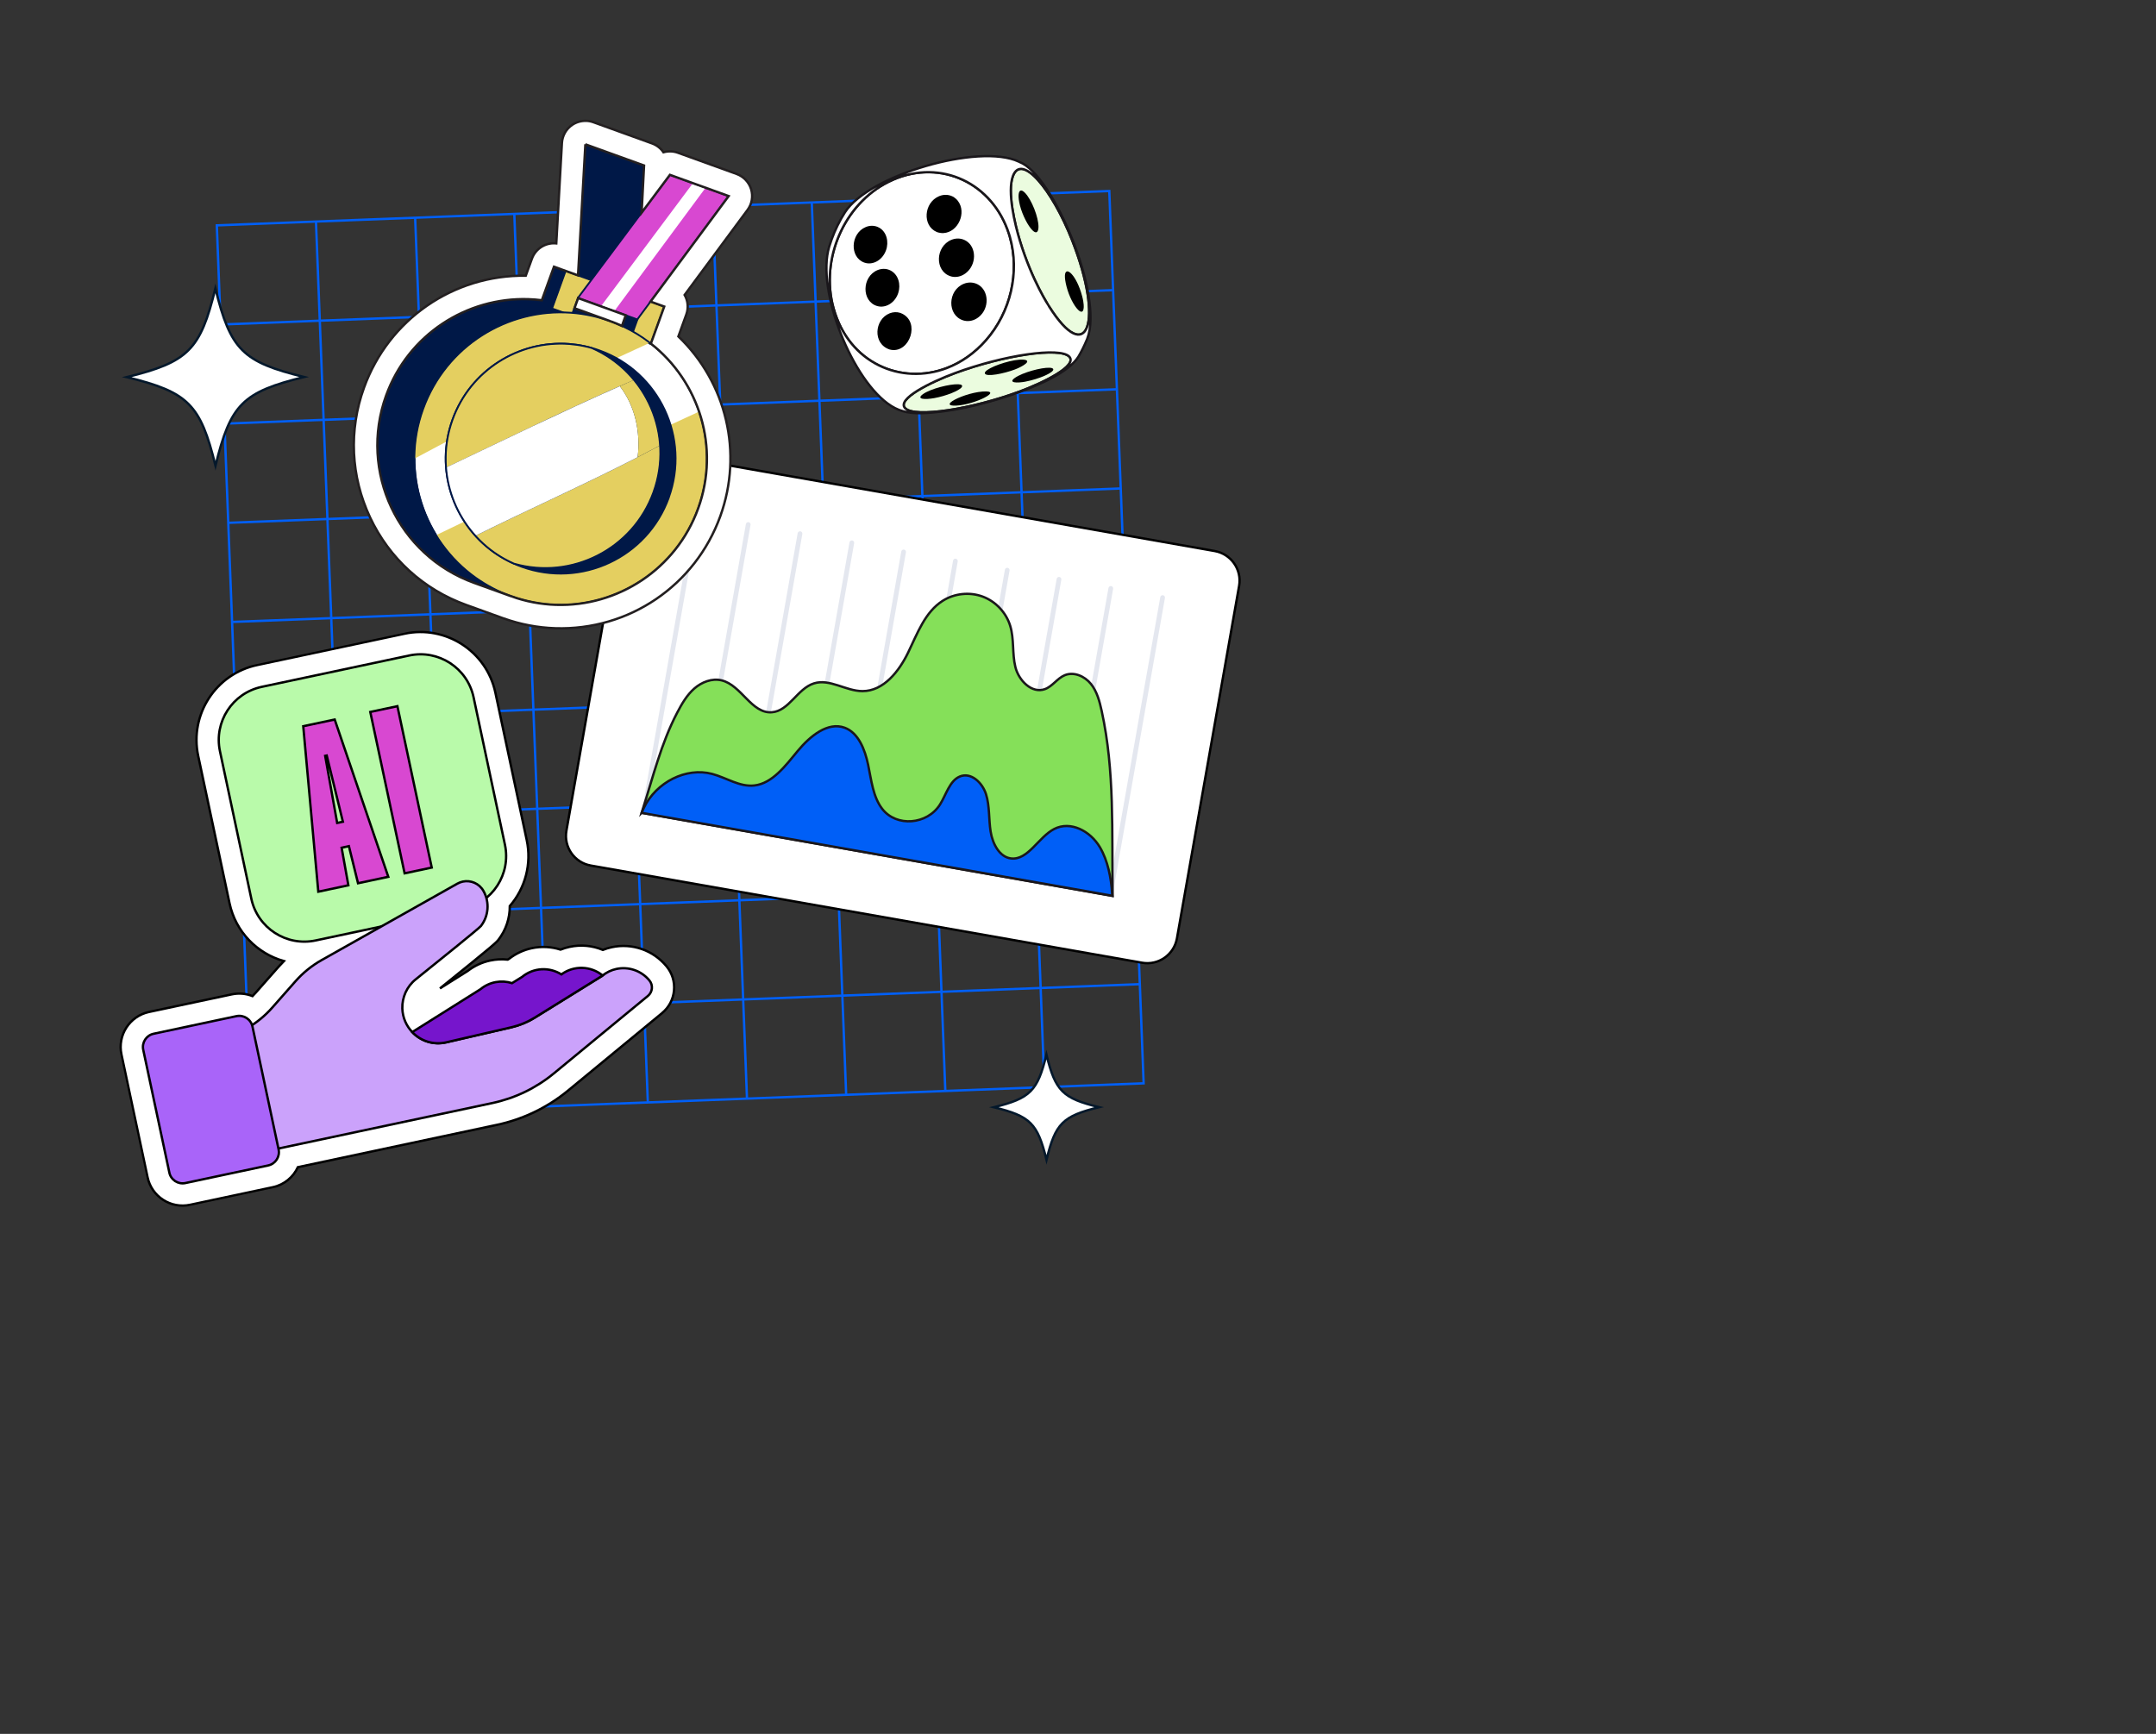 <svg width="920" height="740" viewBox="0 0 920 740" fill="none" xmlns="http://www.w3.org/2000/svg">
<rect x="0" y="0" width="920" height="740" fill="#333333" stroke="none"/>
<g clip-path="url(#clip0_8803_6332)">
<g clip-path="url(#clip1_8803_6332)">
<g clip-path="url(#clip2_8803_6332)">
<path d="M134.83 94.55L149.5 475.38M177.15 92.92L191.82 473.75M219.46 91.3L234.13 472.13M261.78 89.67L276.44 470.5M304.09 88.04L318.75 468.87M346.4 86.41L361.07 467.24M388.72 84.78L403.38 465.61M431.03 83.15L445.69 463.98M94.15 138.5L474.98 123.83M95.779 180.81L476.61 166.14M97.409 223.13L478.24 208.47M99.04 265.44L479.87 250.78M100.67 307.76L481.5 293.09M102.3 350.07L483.13 335.41M103.92 392.38L484.75 377.71M105.55 434.7L486.38 420.03M92.519 96.18L473.35 81.52L488.01 462.35L107.18 477.02L92.519 96.18Z" stroke="#005FF7" stroke-miterlimit="10"/>
</g>
<g clip-path="url(#clip3_8803_6332)">
<path d="M129.752 160.9C103.552 167.33 98.352 172.54 91.952 198.75C85.522 172.55 80.312 167.35 54.102 160.95C80.302 154.52 85.502 149.31 91.902 123.1C98.332 149.3 103.542 154.5 129.752 160.9Z" fill="white"/>
<path d="M129.752 160.9C103.552 167.33 98.352 172.54 91.952 198.75C85.522 172.55 80.312 167.35 54.102 160.95C80.302 154.52 85.502 149.31 91.902 123.1C98.332 149.3 103.542 154.5 129.752 160.9Z" stroke="#04182B" stroke-miterlimit="10"/>
</g>
<g clip-path="url(#clip4_8803_6332)">
<path d="M468.992 472.53C453.442 476.35 450.362 479.44 446.562 494.99C442.742 479.44 439.652 476.36 424.102 472.56C439.652 468.74 442.732 465.65 446.532 450.1C450.352 465.65 453.442 468.73 468.992 472.53Z" fill="white"/>
<path d="M468.992 472.53C453.442 476.35 450.362 479.44 446.562 494.99C442.742 479.44 439.652 476.36 424.102 472.56C439.652 468.74 442.732 465.65 446.532 450.1C450.352 465.65 453.442 468.73 468.992 472.53Z" stroke="#04182B" stroke-miterlimit="10"/>
</g>
<g clip-path="url(#clip5_8803_6332)">
<path d="M457.529 102.571C471.323 137.701 463.965 156.783 447.612 130.716C447.599 130.576 440.51 120.187 435.2 102.737C433.05 95.688 429.736 81.857 432.231 75.139C435.916 65.248 448.904 80.621 457.529 102.558" fill="#EBFCDF"/>
<path d="M457.529 102.571C471.323 137.701 463.965 156.783 447.612 130.716C447.599 130.576 440.51 120.187 435.2 102.737C433.05 95.688 429.736 81.857 432.231 75.139C435.916 65.248 448.904 80.621 457.529 102.558V102.571Z" stroke="#1A171B" stroke-linejoin="round"/>
<path d="M456.248 152.156C460.074 156.082 445.256 163.361 434.904 167.185C414.878 174.578 390.387 178.479 386.254 174.234C382.44 170.321 397.13 163.068 407.597 159.205C428.365 151.544 452.23 148.039 456.248 152.169" fill="#EBFCDF"/>
<path d="M456.248 152.156C460.074 156.082 445.256 163.361 434.904 167.185C414.878 174.578 390.387 178.479 386.254 174.234C382.44 170.321 397.13 163.068 407.597 159.205C428.365 151.544 452.23 148.039 456.248 152.169V152.156Z" stroke="#1A171B" stroke-linejoin="round"/>
<path d="M430.926 101.118C435.213 116.159 431.297 133.202 420.74 145.222C415.814 150.831 410.081 154.744 404.08 157.051C384.515 164.559 362.122 154.973 355.672 131.57C349.722 109.964 360.778 85.554 381.034 76.707C401.546 67.734 423.645 78.122 430.568 99.894C430.696 100.302 430.824 100.71 430.939 101.118" fill="white"/>
<path d="M430.926 101.118C435.213 116.159 431.297 133.202 420.74 145.222C415.814 150.831 410.081 154.744 404.08 157.051C384.515 164.559 362.122 154.973 355.672 131.57C349.722 109.964 360.778 85.554 381.034 76.707C401.546 67.734 423.645 78.122 430.568 99.894C430.696 100.302 430.824 100.71 430.939 101.118H430.926Z" stroke="#1A171B" stroke-linejoin="round"/>
<path d="M417.567 135.381C422.391 131.596 422.02 123.935 417.247 121.385C417.017 121.258 416.773 121.156 416.518 121.054C414.931 120.429 413.075 120.391 411.31 121.105C404.297 123.896 404.08 134.578 411.041 136.745C411.258 136.809 411.476 136.873 411.706 136.911C413.6 137.281 415.75 136.809 417.554 135.381" fill="black"/>
<path d="M411.938 116.707C416.864 113.1 416.775 105.464 412.194 102.749C411.963 102.609 411.72 102.494 411.464 102.38C409.801 101.64 407.856 101.589 405.988 102.354C399.129 105.171 398.783 115.598 405.501 117.867C405.68 117.931 405.872 117.995 406.077 118.033C407.869 118.466 410.057 118.097 411.938 116.707Z" fill="black"/>
<path d="M400.509 99.257C401.046 99.397 401.788 99.524 402.633 99.473C408.903 99.078 412.575 90.704 408.736 85.719C408.25 85.082 407.636 84.572 407.15 84.228C406.843 84.011 406.587 83.871 406.433 83.82C404.757 83.004 402.684 82.902 400.713 83.731C394.2 86.472 393.471 96.299 399.677 98.989C399.69 98.989 399.997 99.142 400.509 99.269" fill="black"/>
<path d="M384.924 133.864C384.681 133.75 384.425 133.635 384.156 133.533C382.672 133.061 381.085 133.138 379.613 133.724C373.113 136.312 372.243 146.726 379.639 149.174C379.92 149.25 380.202 149.301 380.483 149.339C388.212 150.41 392.691 137.612 384.924 133.852" fill="black"/>
<path d="M380.126 115.496C379.857 115.356 379.588 115.229 379.294 115.127L379.383 115.165C378.027 114.617 376.197 114.566 374.483 115.267C367.701 118.046 367.547 128.664 374.342 130.627C374.572 130.691 374.802 130.741 375.046 130.78C378.462 131.341 382.032 128.931 383.299 125.044C384.489 121.424 383.35 117.243 380.113 115.496" fill="black"/>
<path d="M378.067 106.854C379.398 103.208 378.323 99.027 375.278 97.23C375.009 97.077 374.74 96.937 374.446 96.822C372.936 96.21 371.132 96.172 369.404 96.911C362.891 99.652 362.456 109.773 368.803 112.067C369.097 112.169 369.392 112.258 369.686 112.309C372.962 112.947 376.621 110.818 378.055 106.854" fill="black"/>
<path d="M447.601 130.716C447.588 130.576 440.499 120.187 435.189 102.737C433.039 95.688 429.725 81.857 432.22 75.139C435.906 65.248 448.894 80.621 457.518 102.558C471.312 137.689 463.955 156.771 447.601 130.703M434.895 167.185C414.869 174.578 390.377 178.479 386.244 174.234C382.431 170.321 397.121 163.068 407.588 159.205C428.356 151.532 452.221 148.039 456.239 152.169C460.065 156.095 445.247 163.374 434.895 167.198M355.674 131.557C355.495 130.907 355.329 130.244 355.175 129.594C350.402 108.498 361.394 85.286 381.036 76.707C401.548 67.734 423.647 78.122 430.57 99.894C430.698 100.302 430.826 100.71 430.941 101.118C435.227 116.159 431.312 133.202 420.755 145.222C415.829 150.831 410.096 154.744 404.095 157.051C384.529 164.559 362.136 154.973 355.687 131.57M353.793 123.884C354.126 125.885 354.536 127.567 354.932 128.804C354.51 127.504 354.1 125.885 353.793 123.884ZM435.151 69.199C434.997 69.123 434.831 69.034 434.664 68.957C417.722 61.016 370.646 74.77 360.562 90.602C358.272 94.196 356.365 98.046 354.881 102.137C354.51 103.17 354.152 104.215 353.832 105.273C348.163 123.922 363.825 162.902 380.281 173.24C380.831 173.584 381.382 173.902 381.932 174.183C386.27 176.388 390.915 176.694 397.914 176.069C409.904 175.011 423.788 171.442 435.368 167.172C443.417 164.202 456.047 158.938 460.256 152.105C460.256 152.105 460.256 152.105 460.256 152.093C461.344 150.27 462.726 147.542 463.839 144.84C463.852 144.801 463.865 144.776 463.878 144.738C463.878 144.738 463.929 144.61 463.955 144.546C471.056 126.433 449.329 74.502 435.125 69.199" fill="white"/>
<path d="M447.601 130.716C447.588 130.576 440.499 120.187 435.189 102.737C433.039 95.688 429.725 81.857 432.22 75.139C435.906 65.248 448.894 80.621 457.518 102.558C471.312 137.689 463.955 156.771 447.601 130.703V130.716ZM434.895 167.185C414.869 174.578 390.377 178.479 386.244 174.234C382.431 170.321 397.121 163.068 407.588 159.205C428.356 151.532 452.221 148.039 456.239 152.169C460.065 156.095 445.247 163.374 434.895 167.198V167.185ZM355.674 131.557C355.495 130.907 355.329 130.244 355.175 129.594C350.402 108.498 361.394 85.286 381.036 76.707C401.548 67.734 423.647 78.122 430.57 99.894C430.698 100.302 430.826 100.71 430.941 101.118C435.227 116.159 431.312 133.202 420.755 145.222C415.829 150.831 410.096 154.744 404.095 157.051C384.529 164.559 362.136 154.973 355.687 131.57L355.674 131.557ZM353.793 123.884C354.126 125.885 354.536 127.567 354.932 128.804C354.51 127.504 354.1 125.885 353.793 123.884ZM435.151 69.199C434.997 69.123 434.831 69.034 434.664 68.957C417.722 61.016 370.646 74.77 360.562 90.602C358.272 94.196 356.365 98.046 354.881 102.137C354.51 103.17 354.152 104.215 353.832 105.273C348.163 123.922 363.825 162.902 380.281 173.24C380.831 173.584 381.382 173.902 381.932 174.183C386.27 176.388 390.915 176.694 397.914 176.069C409.904 175.011 423.788 171.442 435.368 167.172C443.417 164.202 456.047 158.938 460.256 152.105C460.256 152.105 460.256 152.105 460.256 152.093C461.344 150.27 462.726 147.542 463.839 144.84C463.852 144.801 463.865 144.776 463.878 144.738C463.878 144.738 463.929 144.61 463.955 144.546C471.056 126.433 449.329 74.502 435.125 69.199H435.151Z" stroke="#1A171B" stroke-linejoin="round"/>
<path d="M460.01 132.195C461.276 133.457 462.287 133.431 462.428 131.315C462.428 131.29 462.633 129.633 461.775 126.42C459.434 117.523 454.648 113.1 454.418 117.574C454.367 118.645 454.571 120.213 455.122 122.354C456.235 126.637 458.333 130.525 460.01 132.195Z" fill="black"/>
<path d="M434.65 83.17C434.573 84.266 434.752 85.809 435.226 87.683C436.288 91.838 438.681 96.44 440.575 98.301C441.662 99.371 442.571 99.524 442.967 98.186C443.838 95.241 441.291 87.504 438.386 83.501C436.198 80.493 434.816 80.774 434.65 83.17Z" fill="black"/>
<path d="M436.646 153.495C432.628 153.189 424.221 155.815 421.278 157.918C420.536 158.453 420.139 158.95 420.254 159.358C420.728 161.041 428.61 159.397 433.101 157.676C436.748 156.274 440.574 153.839 436.748 153.495C436.723 153.495 436.684 153.495 436.659 153.495" fill="black"/>
<path d="M406.343 171.213C404.897 172.194 404.692 172.985 406.74 173.099C413.854 173.495 427.265 167.261 420.892 167.057C420.444 167.045 419.907 167.057 419.254 167.108C414.571 167.465 408.736 169.594 406.33 171.213" fill="black"/>
<path d="M408.929 163.998C405.385 163.82 397.029 165.897 393.817 168.23C393.791 168.256 393.753 168.268 393.727 168.294C390.836 170.461 394.777 170.601 398.641 169.913C403.644 169.02 409.441 166.713 410.401 165.209C410.887 164.432 410.234 164.062 408.929 163.998Z" fill="black"/>
<path d="M437.595 162.864C443.238 161.818 450.148 158.874 449.405 157.472C449.226 157.14 448.663 156.975 447.844 156.949C444.389 156.796 436.353 158.95 433.052 161.283C433.014 161.309 432.988 161.334 432.95 161.36C430.122 163.425 433.948 163.552 437.595 162.876" fill="black"/>
</g>
<g clip-path="url(#clip6_8803_6332)">
<path d="M241.701 354.55L268.231 204.1C269.461 197.14 276.121 192.47 283.081 193.7L518.351 235.18C525.311 236.41 529.981 243.07 528.751 250.03L502.221 400.48C500.991 407.44 494.331 412.11 487.361 410.88L252.101 369.4C245.141 368.17 240.471 361.51 241.701 354.55Z" fill="white"/>
<path d="M241.701 354.55L268.231 204.1C269.461 197.14 276.121 192.47 283.081 193.7L518.351 235.18C525.311 236.41 529.981 243.07 528.751 250.03L502.221 400.48C500.991 407.44 494.331 412.11 487.361 410.88L252.101 369.4C245.141 368.17 240.471 361.51 241.701 354.55Z" stroke="black" stroke-miterlimit="10"/>
<path d="M297.35 218.96C297.9 219.06 298.26 219.58 298.17 220.13L275.93 346.28C275.83 346.83 275.31 347.19 274.76 347.1C274.21 347 273.85 346.48 273.94 345.93L296.18 219.77C296.28 219.22 296.8 218.86 297.35 218.95" fill="#E4E7EF"/>
<path d="M319.451 222.85C320.001 222.95 320.361 223.47 320.271 224.02L298.031 350.17C297.931 350.72 297.411 351.08 296.861 350.99C296.311 350.89 295.951 350.37 296.041 349.82L318.281 223.67C318.381 223.12 318.901 222.76 319.451 222.85Z" fill="#E4E7EF"/>
<path d="M341.549 226.75C342.099 226.85 342.459 227.37 342.369 227.92L320.129 354.07C320.029 354.62 319.509 354.98 318.959 354.89C318.409 354.79 318.049 354.27 318.139 353.72L340.379 227.57C340.479 227.02 340.999 226.66 341.549 226.75Z" fill="#E4E7EF"/>
<path d="M363.658 230.65C364.208 230.75 364.568 231.27 364.478 231.82L342.238 357.97C342.138 358.52 341.618 358.88 341.068 358.79C340.518 358.69 340.158 358.17 340.248 357.62L362.488 231.47C362.588 230.92 363.108 230.56 363.658 230.65Z" fill="#E4E7EF"/>
<path d="M385.76 234.55C386.31 234.65 386.67 235.17 386.58 235.72L364.34 361.87C364.24 362.42 363.72 362.78 363.17 362.69C362.62 362.59 362.26 362.07 362.35 361.52L384.59 235.37C384.69 234.82 385.21 234.46 385.76 234.55Z" fill="#E4E7EF"/>
<path d="M407.861 238.44C408.411 238.54 408.771 239.06 408.681 239.61L386.441 365.76C386.341 366.31 385.821 366.67 385.271 366.58C384.721 366.48 384.361 365.96 384.451 365.41L406.691 239.26C406.791 238.71 407.311 238.35 407.861 238.44Z" fill="#E4E7EF"/>
<path d="M429.971 242.34C430.521 242.44 430.881 242.96 430.791 243.51L408.551 369.66C408.451 370.21 407.931 370.57 407.381 370.48C406.831 370.38 406.471 369.86 406.561 369.31L428.801 243.16C428.901 242.61 429.421 242.25 429.971 242.34Z" fill="#E4E7EF"/>
<path d="M452.068 246.24C452.618 246.34 452.978 246.86 452.888 247.41L430.648 373.56C430.548 374.11 430.028 374.47 429.478 374.38C428.928 374.28 428.568 373.76 428.658 373.21L450.898 247.06C450.998 246.51 451.518 246.15 452.068 246.24Z" fill="#E4E7EF"/>
<path d="M474.17 250.13C474.72 250.23 475.08 250.75 474.99 251.3L452.75 377.45C452.65 378 452.13 378.36 451.58 378.27C451.03 378.17 450.67 377.65 450.76 377.1L473 250.95C473.1 250.4 473.62 250.04 474.17 250.13Z" fill="#E4E7EF"/>
<path d="M496.279 254.03C496.829 254.13 497.189 254.65 497.099 255.2L474.859 381.35C474.759 381.9 474.239 382.26 473.689 382.17C473.139 382.07 472.779 381.55 472.869 381L495.109 254.85C495.209 254.3 495.729 253.94 496.279 254.03Z" fill="#E4E7EF"/>
<path d="M273.811 346.89L474.791 382.39C474.381 354.79 475.741 329.21 470.111 303.46C469.211 299.35 468.131 295.13 465.491 291.86C462.851 288.59 458.221 286.56 454.341 288.17C451.141 289.5 449.131 292.93 445.871 294.11C440.301 296.13 434.701 290.44 433.281 284.69C431.861 278.94 432.801 272.76 431.071 267.09C429.341 261.43 424.871 256.68 419.331 254.62C413.791 252.56 407.301 253.23 402.301 256.39C394.711 261.18 391.461 270.38 387.531 278.47C383.611 286.56 377.031 294.96 368.051 294.96C360.961 294.96 354.091 289.54 347.321 291.66C340.241 293.87 336.701 303.49 329.301 303.99C320.641 304.57 316.361 292.41 307.931 290.37C303.841 289.38 299.451 291.08 296.281 293.85C293.111 296.63 290.951 300.36 289.001 304.1C281.971 317.56 278.801 331.25 273.801 346.9" fill="#85E059"/>
<path d="M273.811 346.89L474.791 382.39C474.381 354.79 475.741 329.21 470.111 303.46C469.211 299.35 468.131 295.13 465.491 291.86C462.851 288.59 458.221 286.56 454.341 288.17C451.141 289.5 449.131 292.93 445.871 294.11C440.301 296.13 434.701 290.44 433.281 284.69C431.861 278.94 432.801 272.76 431.071 267.09C429.341 261.43 424.871 256.68 419.331 254.62C413.791 252.56 407.301 253.23 402.301 256.39C394.711 261.18 391.461 270.38 387.531 278.47C383.611 286.56 377.031 294.96 368.051 294.96C360.961 294.96 354.091 289.54 347.321 291.66C340.241 293.87 336.701 303.49 329.301 303.99C320.641 304.57 316.361 292.41 307.931 290.37C303.841 289.38 299.451 291.08 296.281 293.85C293.111 296.63 290.951 300.36 289.001 304.1C281.971 317.56 278.801 331.25 273.801 346.9L273.811 346.89Z" stroke="#1A171B" stroke-miterlimit="10"/>
<path d="M273.809 346.91L474.629 382.3C474.599 382.04 474.589 381.79 474.569 381.53C474.169 374.7 472.729 367.32 469.349 361.59C465.279 354.69 456.849 350.21 449.859 353.79C443.139 357.24 438.699 367.22 431.429 366.37C426.539 365.8 423.569 360.21 422.719 354.92C421.869 349.63 422.349 344.01 420.749 338.95C419.149 333.9 414.269 329.47 409.599 331.39C405.209 333.2 403.789 339.11 401.109 343.36C395.619 352.03 382.539 353.04 376.489 345.26C372.529 340.17 371.819 333 370.449 326.42C369.079 319.84 366.279 312.75 360.459 310.59C353.239 307.92 345.659 314.15 340.399 320.5C335.149 326.85 329.589 334.35 321.909 335.23C315.609 335.95 309.919 331.88 303.819 330.28C292.829 327.4 280.069 333.7 274.679 344.88C274.359 345.54 274.069 346.21 273.809 346.89" fill="#005FF7"/>
<path d="M273.809 346.91L474.629 382.3C474.599 382.04 474.589 381.79 474.569 381.53C474.169 374.7 472.729 367.32 469.349 361.59C465.279 354.69 456.849 350.21 449.859 353.79C443.139 357.24 438.699 367.22 431.429 366.37C426.539 365.8 423.569 360.21 422.719 354.92C421.869 349.63 422.349 344.01 420.749 338.95C419.149 333.9 414.269 329.47 409.599 331.39C405.209 333.2 403.789 339.11 401.109 343.36C395.619 352.03 382.539 353.04 376.489 345.26C372.529 340.17 371.819 333 370.449 326.42C369.079 319.84 366.279 312.75 360.459 310.59C353.239 307.92 345.659 314.15 340.399 320.5C335.149 326.85 329.589 334.35 321.909 335.23C315.609 335.95 309.919 331.88 303.819 330.28C292.829 327.4 280.069 333.7 274.679 344.88C274.359 345.54 274.069 346.21 273.809 346.89V346.91Z" stroke="#1A171B" stroke-miterlimit="10"/>
</g>
<g clip-path="url(#clip7_8803_6332)">
<path d="M246.105 127.005L271.471 136.173L274.839 70.638L249.77 61.58L246.105 127.005Z" fill="#001847"/>
<path d="M271.471 136.173L274.839 70.638L249.77 61.58L246.105 127.005L271.471 136.173Z" stroke="#001847" stroke-width="0.76" stroke-linejoin="round"/>
<path d="M260.402 137.185C257.722 136.217 255.006 135.439 252.304 134.851C249.472 134.238 246.643 133.846 243.809 133.624C216.66 131.612 190.383 147.738 180.686 174.598C170.99 201.457 180.898 230.644 203.057 246.451C205.375 248.088 207.807 249.597 210.375 250.931C212.825 252.211 215.409 253.346 218.089 254.313C250.427 265.999 286.13 249.238 297.805 216.9C309.491 184.562 292.73 148.86 260.392 137.184" fill="white"/>
<path d="M203.083 246.602C180.836 230.752 170.89 201.494 180.608 174.575C190.327 147.666 216.685 131.513 243.923 133.538C246.767 133.76 249.616 134.163 252.448 134.775C255.16 135.364 257.886 136.142 260.576 137.11L244.704 131.382C212.237 119.653 176.454 136.44 164.746 168.848C153.038 201.255 169.846 237.039 202.313 248.759L218.185 254.487C215.495 253.519 212.901 252.374 210.441 251.093C207.864 249.749 205.421 248.239 203.094 246.593" fill="#001847"/>
<path d="M203.083 246.602C180.836 230.752 170.89 201.494 180.608 174.575C190.327 147.666 216.685 131.513 243.923 133.538C246.767 133.76 249.616 134.163 252.448 134.775C255.16 135.364 257.886 136.142 260.576 137.11L244.704 131.382C212.237 119.653 176.454 136.44 164.746 168.848C153.038 201.255 169.846 237.039 202.313 248.759L218.185 254.487C215.495 253.519 212.901 252.374 210.441 251.093C207.864 249.749 205.421 248.239 203.094 246.593L203.083 246.602Z" stroke="#001847" stroke-width="0.76" stroke-linejoin="round"/>
<path d="M272.672 145.057L278.455 129.026L236.377 113.823L230.583 129.853L238.94 132.876L241.688 125.281L267.054 134.449L264.316 142.034L272.672 145.057Z" fill="#001847"/>
<path d="M272.672 145.057L278.455 129.026L236.377 113.823L230.583 129.853L238.94 132.876L241.688 125.281L267.054 134.449L264.316 142.034L272.672 145.057Z" stroke="#001847" stroke-width="0.76" stroke-linejoin="round"/>
<path d="M277.572 146.687L283.277 130.904L241.445 115.798L235.74 131.581L244.047 134.583L246.751 127.106L271.969 136.209L269.726 142.42L277.572 146.687Z" fill="#E4CF60"/>
<path d="M277.657 146.86L283.45 130.829L241.361 115.625L235.568 131.656L243.924 134.679L246.672 127.084L272.038 136.242L269.762 142.551L277.657 146.86Z" stroke="#001847" stroke-width="0.76" stroke-linejoin="round"/>
<path d="M277.173 146.354C272.214 142.551 266.602 139.427 260.402 137.185C257.722 136.217 255.006 135.439 252.303 134.861C249.481 134.249 246.643 133.856 243.808 133.634C216.659 131.622 190.382 147.748 180.686 174.608C178.169 181.56 176.997 188.676 176.99 195.669C209.548 178.096 243.149 161.948 277.173 146.364" fill="#E4CF60"/>
<path d="M186.225 228.346C190.52 235.349 196.182 241.556 203.057 246.451C205.375 248.088 207.817 249.598 210.375 250.931C212.825 252.211 215.409 253.346 218.089 254.313C250.427 265.999 286.13 249.238 297.805 216.9C302.797 203.075 302.554 188.649 298.151 175.74C260.883 192.96 223.429 210.353 186.215 228.346" fill="#E4CF60"/>
<path d="M297.932 216.954C286.225 249.362 250.451 266.15 218.044 254.442C215.354 253.474 212.77 252.33 210.31 251.049C207.742 249.715 205.3 248.195 202.972 246.559C180.754 230.72 170.828 201.472 180.546 174.553C190.265 147.634 216.603 131.481 243.802 133.494C246.636 133.716 249.485 134.109 252.316 134.731C255.018 135.319 257.745 136.098 260.435 137.066C292.842 148.773 309.63 184.547 297.922 216.954L297.932 216.954Z" stroke="#001847" stroke-width="0.76" stroke-linejoin="round"/>
<path d="M285.384 212.415C276.182 237.89 248.06 251.084 222.585 241.883C221.467 241.476 220.381 241.041 219.326 240.556C218.349 240.144 217.423 239.684 216.508 239.204C214.481 238.158 212.559 236.965 210.74 235.685C193.274 223.232 185.467 200.226 193.107 179.073C200.748 157.91 221.451 145.215 242.841 146.79C245.056 146.972 247.297 147.275 249.523 147.767C250.526 147.98 251.539 148.223 252.55 148.526C253.671 148.822 254.779 149.188 255.897 149.595C281.371 158.796 294.566 186.919 285.365 212.394" fill="#001847"/>
<path d="M285.384 212.415C276.182 237.89 248.06 251.084 222.585 241.883C221.467 241.476 220.381 241.041 219.326 240.556C218.349 240.144 217.423 239.684 216.508 239.204C214.481 238.158 212.559 236.965 210.74 235.685C193.274 223.232 185.467 200.226 193.107 179.073C200.748 157.91 221.451 145.215 242.841 146.79C245.056 146.972 247.297 147.275 249.523 147.767C250.526 147.98 251.539 148.223 252.55 148.526C253.671 148.822 254.779 149.188 255.897 149.595C281.371 158.796 294.566 186.919 285.365 212.394L285.384 212.415Z" stroke="#001847" stroke-width="0.76" stroke-linejoin="round"/>
<path d="M270.373 162.191C265.675 156.516 259.644 151.828 252.522 148.685C251.511 148.382 250.498 148.139 249.505 147.927C247.28 147.434 245.049 147.122 242.843 146.95C221.503 145.377 200.861 158.044 193.242 179.148C190.813 185.872 189.958 192.788 190.481 199.489C216.832 186.937 243.479 173.885 270.383 162.202" fill="#E4CF60"/>
<path d="M202.984 228.6C205.311 231.177 207.936 233.533 210.821 235.598C212.64 236.877 214.553 238.06 216.57 239.106C217.475 239.576 218.411 240.036 219.378 240.448C243.874 247.436 269.944 234.315 278.717 210.017C281.091 203.451 281.95 196.715 281.512 190.177C255.79 204 228.844 215.772 202.984 228.61" fill="#E4CF60"/>
<path d="M264.476 164.821C239.575 175.829 214.883 187.844 190.462 199.478C191.291 210.311 195.73 220.58 202.974 228.599C225.702 217.321 249.254 206.86 272.087 195.114C273.434 184.432 270.949 173.136 264.476 164.821Z" fill="white"/>
<path d="M270.373 162.191C268.404 163.048 266.444 163.955 264.475 164.821C270.948 173.146 273.433 184.432 272.086 195.114C275.24 193.496 278.385 191.847 281.511 190.167C280.825 179.88 276.901 170.067 270.373 162.181" fill="#E4CF60"/>
<path d="M278.847 210.051C270.041 234.429 243.901 247.567 219.335 240.567C218.368 240.155 217.433 239.694 216.518 239.214C214.491 238.168 212.568 236.975 210.749 235.695C193.274 223.242 185.466 200.236 193.116 179.084C200.757 157.92 221.46 145.225 242.86 146.801C245.075 146.983 247.317 147.285 249.542 147.778C250.546 147.991 251.558 148.234 252.569 148.536C275.947 158.85 287.653 185.664 278.847 210.041L278.847 210.051Z" stroke="#001847" stroke-width="0.76" stroke-linejoin="round"/>
<path d="M246.753 127.106L285.843 74.747L310.764 83.751L271.971 136.209L246.753 127.106Z" fill="#D848D1"/>
<path d="M256.511 130.625L295.6 78.276L301.01 80.232L262.207 132.691L256.511 130.625Z" fill="white"/>
<path d="M246.578 127.181L285.864 74.618L310.934 83.676L271.945 136.339L246.578 127.181Z" stroke="#001847" stroke-width="0.76" stroke-linejoin="round"/>
<path d="M249.771 61.58L264.912 67.054L274.831 70.638L273.797 90.765L285.867 74.618L310.937 83.676L277.598 128.718L278.458 129.026L283.442 130.829L277.736 146.642C298.373 162.81 307.324 190.955 297.936 216.954C288.514 243.032 263.523 258.99 237.227 258.136C230.861 257.93 224.406 256.74 218.096 254.464C218.126 254.465 218.146 254.485 218.175 254.496L202.303 248.768C169.847 237.029 153.039 201.255 164.747 168.838C174.157 142.769 199.158 126.832 225.464 127.686C227.373 127.748 229.289 127.9 231.212 128.143L236.389 113.823L246.645 117.528L249.781 61.58M260.576 137.11C260.576 137.11 260.537 137.099 260.527 137.089C260.527 137.089 260.527 137.089 260.517 137.088C260.517 137.088 260.517 137.088 260.527 137.089C262.188 137.693 263.807 138.376 265.385 139.097L267.023 134.558L246.71 127.225L245.149 131.537L260.418 137.055C260.418 137.055 260.438 137.056 260.448 137.056C260.448 137.056 260.458 137.056 260.468 137.057L260.577 137.1M250.096 51.585C248.047 51.519 246.008 52.083 244.259 53.236C241.621 54.982 239.967 57.86 239.785 61.016L237.383 103.87C237.154 103.843 236.924 103.835 236.704 103.828C232.486 103.691 228.481 106.253 226.975 110.426L224.358 117.665C193.475 117.262 165.862 136.317 155.332 165.45C148.758 183.637 149.67 203.307 157.907 220.813C166.133 238.319 180.7 251.589 198.906 258.163L214.779 263.891C214.848 263.913 214.917 263.935 214.987 263.958C222.079 266.479 229.447 267.879 236.913 268.121C268.357 269.142 296.655 249.94 307.351 220.342C317.157 193.195 309.944 163.246 289.471 143.591L292.857 134.216C293.891 131.348 293.539 128.325 292.138 125.868L318.978 89.61C320.862 87.07 321.428 83.796 320.516 80.765C319.604 77.744 317.311 75.328 314.344 74.252L289.275 65.193C288.266 64.831 287.232 64.637 286.203 64.603C285.153 64.569 284.108 64.706 283.108 64.993C281.953 63.295 280.276 61.95 278.238 61.213L268.319 57.63L253.179 52.155C252.18 51.793 251.146 51.599 250.107 51.565L250.096 51.585Z" fill="white"/>
<path d="M249.771 61.58L264.912 67.054L274.831 70.638L273.797 90.765L285.867 74.618L310.937 83.676L277.598 128.718L278.458 129.026L283.442 130.829L277.736 146.642C298.373 162.81 307.324 190.955 297.936 216.954C288.514 243.032 263.523 258.99 237.227 258.136C230.861 257.93 224.406 256.74 218.096 254.464C218.126 254.465 218.146 254.485 218.175 254.496L202.303 248.768C169.847 237.029 153.039 201.255 164.747 168.838C174.157 142.769 199.158 126.832 225.464 127.686C227.373 127.748 229.289 127.9 231.212 128.143L236.389 113.823L246.645 117.528L249.781 61.58M260.576 137.11C260.576 137.11 260.537 137.099 260.527 137.089M260.527 137.089C260.527 137.089 260.527 137.089 260.517 137.088C260.517 137.088 260.517 137.088 260.527 137.089ZM260.527 137.089C262.188 137.693 263.807 138.376 265.385 139.097L267.023 134.558L246.71 127.225L245.149 131.537L260.418 137.055C260.418 137.055 260.438 137.056 260.448 137.056C260.448 137.056 260.458 137.056 260.468 137.057L260.577 137.1M250.096 51.585C248.047 51.519 246.008 52.083 244.259 53.236C241.621 54.982 239.967 57.86 239.785 61.016L237.383 103.87C237.154 103.843 236.924 103.835 236.704 103.828C232.486 103.691 228.481 106.253 226.975 110.426L224.358 117.665C193.475 117.262 165.862 136.317 155.332 165.45C148.758 183.637 149.67 203.307 157.907 220.813C166.133 238.319 180.7 251.589 198.906 258.163L214.779 263.891C214.848 263.913 214.917 263.935 214.987 263.958C222.079 266.479 229.447 267.879 236.913 268.121C268.357 269.142 296.655 249.94 307.351 220.342C317.157 193.195 309.944 163.246 289.471 143.591L292.857 134.216C293.891 131.348 293.539 128.325 292.138 125.868L318.978 89.61C320.862 87.07 321.428 83.796 320.516 80.765C319.604 77.744 317.311 75.328 314.344 74.252L289.275 65.193C288.266 64.831 287.232 64.637 286.203 64.603C285.153 64.569 284.108 64.706 283.108 64.993C281.953 63.295 280.276 61.95 278.238 61.213L268.319 57.63L253.179 52.155C252.18 51.793 251.146 51.599 250.107 51.565L250.096 51.585Z" stroke="#231F20" stroke-miterlimit="10"/>
</g>
<g clip-path="url(#clip8_8803_6332)">
<path d="M172.642 270.461L109.721 283.841C92.109 287.587 80.824 304.968 84.569 322.58L97.95 385.501C100.564 397.792 109.814 406.993 121.148 410.172C120.394 410.933 119.655 411.718 118.948 412.524L109.088 423.699C108.653 424.186 108.217 424.665 107.759 425.13C105.034 424.041 101.98 423.731 98.916 424.382L63.581 431.897C55.35 433.647 50.072 441.776 51.822 450.007L62.973 502.439C64.723 510.67 72.852 515.948 81.083 514.198L116.419 506.683C121.311 505.643 125.158 502.348 127.105 498.131L212.11 480.053C223.19 477.697 233.67 472.642 242.408 465.429L282.52 432.371L282.542 432.349L282.564 432.326C285.45 429.909 287.242 426.523 287.603 422.777C287.965 418.995 286.83 415.307 284.408 412.395C278.728 405.511 269.775 402.392 261.046 404.248C259.75 404.523 258.487 404.909 257.247 405.406C252.825 403.556 247.915 403.075 243.083 404.103C241.744 404.388 240.437 404.782 239.18 405.283C235.261 404.026 231.059 403.798 226.931 404.676C223.438 405.419 220.123 406.958 217.289 409.158L216.656 409.552C214.159 409.285 211.639 409.417 209.176 409.941C205.691 410.682 202.376 412.221 199.543 414.421L187.735 421.839C211.245 402.925 211.808 402.196 212.711 401.044C215.912 396.9 217.576 391.818 217.534 386.687C224.167 379.024 226.919 368.678 224.763 358.542L211.381 295.612C207.635 278 190.254 266.715 172.642 270.461Z" fill="white" stroke="black"/>
<path d="M174.618 279.756L111.689 293.138C99.18 295.799 91.196 308.096 93.856 320.605L107.239 383.535C109.899 396.044 122.196 404.028 134.706 401.368L197.635 387.985C210.144 385.325 218.128 373.028 215.468 360.518L202.085 297.589C199.425 285.08 187.128 277.096 174.618 279.756Z" fill="#B9FAAA" stroke="black"/>
<path d="M276.484 425.034L236.363 458.093C228.769 464.355 219.764 468.71 210.134 470.758L101.175 493.93L90.596 444.184L92.724 443.731C101.831 441.794 110.066 436.984 116.213 429.989L126.079 418.803C129.288 415.16 133.085 412.092 137.331 409.7L195.141 377.141C195.897 376.729 196.674 376.42 197.481 376.248C200.88 375.525 204.497 377.053 206.297 380.241C209.061 385.143 208.455 391.022 205.219 395.209C204.429 396.22 186.912 410.325 177.412 417.961C175.514 419.459 174.058 421.384 173.075 423.512C172.098 425.667 171.603 428.024 171.686 430.437C171.818 434.392 173.434 437.897 175.921 440.481C179.483 444.236 184.891 446.127 190.432 444.85C200.819 442.48 211.941 439.899 218.3 438.413C221.794 437.589 225.109 436.22 228.161 434.333L256.925 416.5C258.765 414.987 260.868 413.993 263.04 413.531C268.112 412.452 273.592 414.175 277.11 418.442C278.769 420.422 278.473 423.373 276.493 425.032L276.484 425.034Z" fill="#CBA2FB" stroke="black" stroke-miterlimit="10"/>
<path d="M257.142 416.301L256.906 416.503L228.143 434.336C225.091 436.224 221.775 437.592 218.281 438.416C211.923 439.903 200.801 442.484 190.414 444.854C184.881 446.129 179.473 444.238 175.903 440.485L205.032 422.179C208.943 418.97 214.012 418.171 218.495 419.594L222.774 416.935C227.681 412.886 234.457 412.647 239.554 415.86C244.883 411.937 252.139 412.224 257.133 416.303L257.142 416.301Z" fill="#7615CC" stroke="black"/>
<path d="M100.892 433.677L65.557 441.192C62.443 441.854 60.455 444.916 61.117 448.03L72.269 500.471C72.932 503.585 75.993 505.573 79.108 504.911L114.443 497.396C117.557 496.734 119.545 493.673 118.883 490.558L107.731 438.117C107.068 435.003 104.007 433.015 100.892 433.677Z" fill="#A964F9" stroke="black" stroke-miterlimit="10"/>
<path d="M148.879 361.124L145.772 361.785L148.655 377.831L135.823 380.56L129.398 309.934L142.822 307.079L165.692 374.208L152.774 376.955L148.879 361.124ZM146.313 350.707L139.423 322.442L138.754 322.585L143.876 351.225L146.305 350.709L146.313 350.707Z" fill="#D848D1" stroke="black"/>
<path d="M158.004 303.85L169.582 301.388L184.23 370.265L172.652 372.727L158.004 303.85Z" fill="#D848D1" stroke="black"/>
</g>
</g>
</g>
<defs>
<clipPath id="clip0_8803_6332">
<rect width="920" height="740" fill="white"/>
</clipPath>
<clipPath id="clip1_8803_6332">
<rect width="513" height="496" fill="white" transform="translate(34 31)"/>
</clipPath>
<clipPath id="clip2_8803_6332">
<rect width="396.53" height="396.53" fill="white" transform="translate(92 81)"/>
</clipPath>
<clipPath id="clip3_8803_6332">
<rect width="79.85" height="79.85" fill="white" transform="translate(52 121)"/>
</clipPath>
<clipPath id="clip4_8803_6332">
<rect width="49.1" height="49.1" fill="white" transform="translate(422 448)"/>
</clipPath>
<clipPath id="clip5_8803_6332">
<rect width="114" height="111" fill="white" transform="translate(352 66)"/>
</clipPath>
<clipPath id="clip6_8803_6332">
<rect width="288.45" height="218.58" fill="white" transform="translate(241 193)"/>
</clipPath>
<clipPath id="clip7_8803_6332">
<rect width="167.44" height="217.86" fill="white" transform="translate(155.07 48) rotate(1.859)"/>
</clipPath>
<clipPath id="clip8_8803_6332">
<rect width="237.84" height="220.238" fill="white" transform="translate(20 302.473) rotate(-12.006)"/>
</clipPath>
</defs>
</svg>
